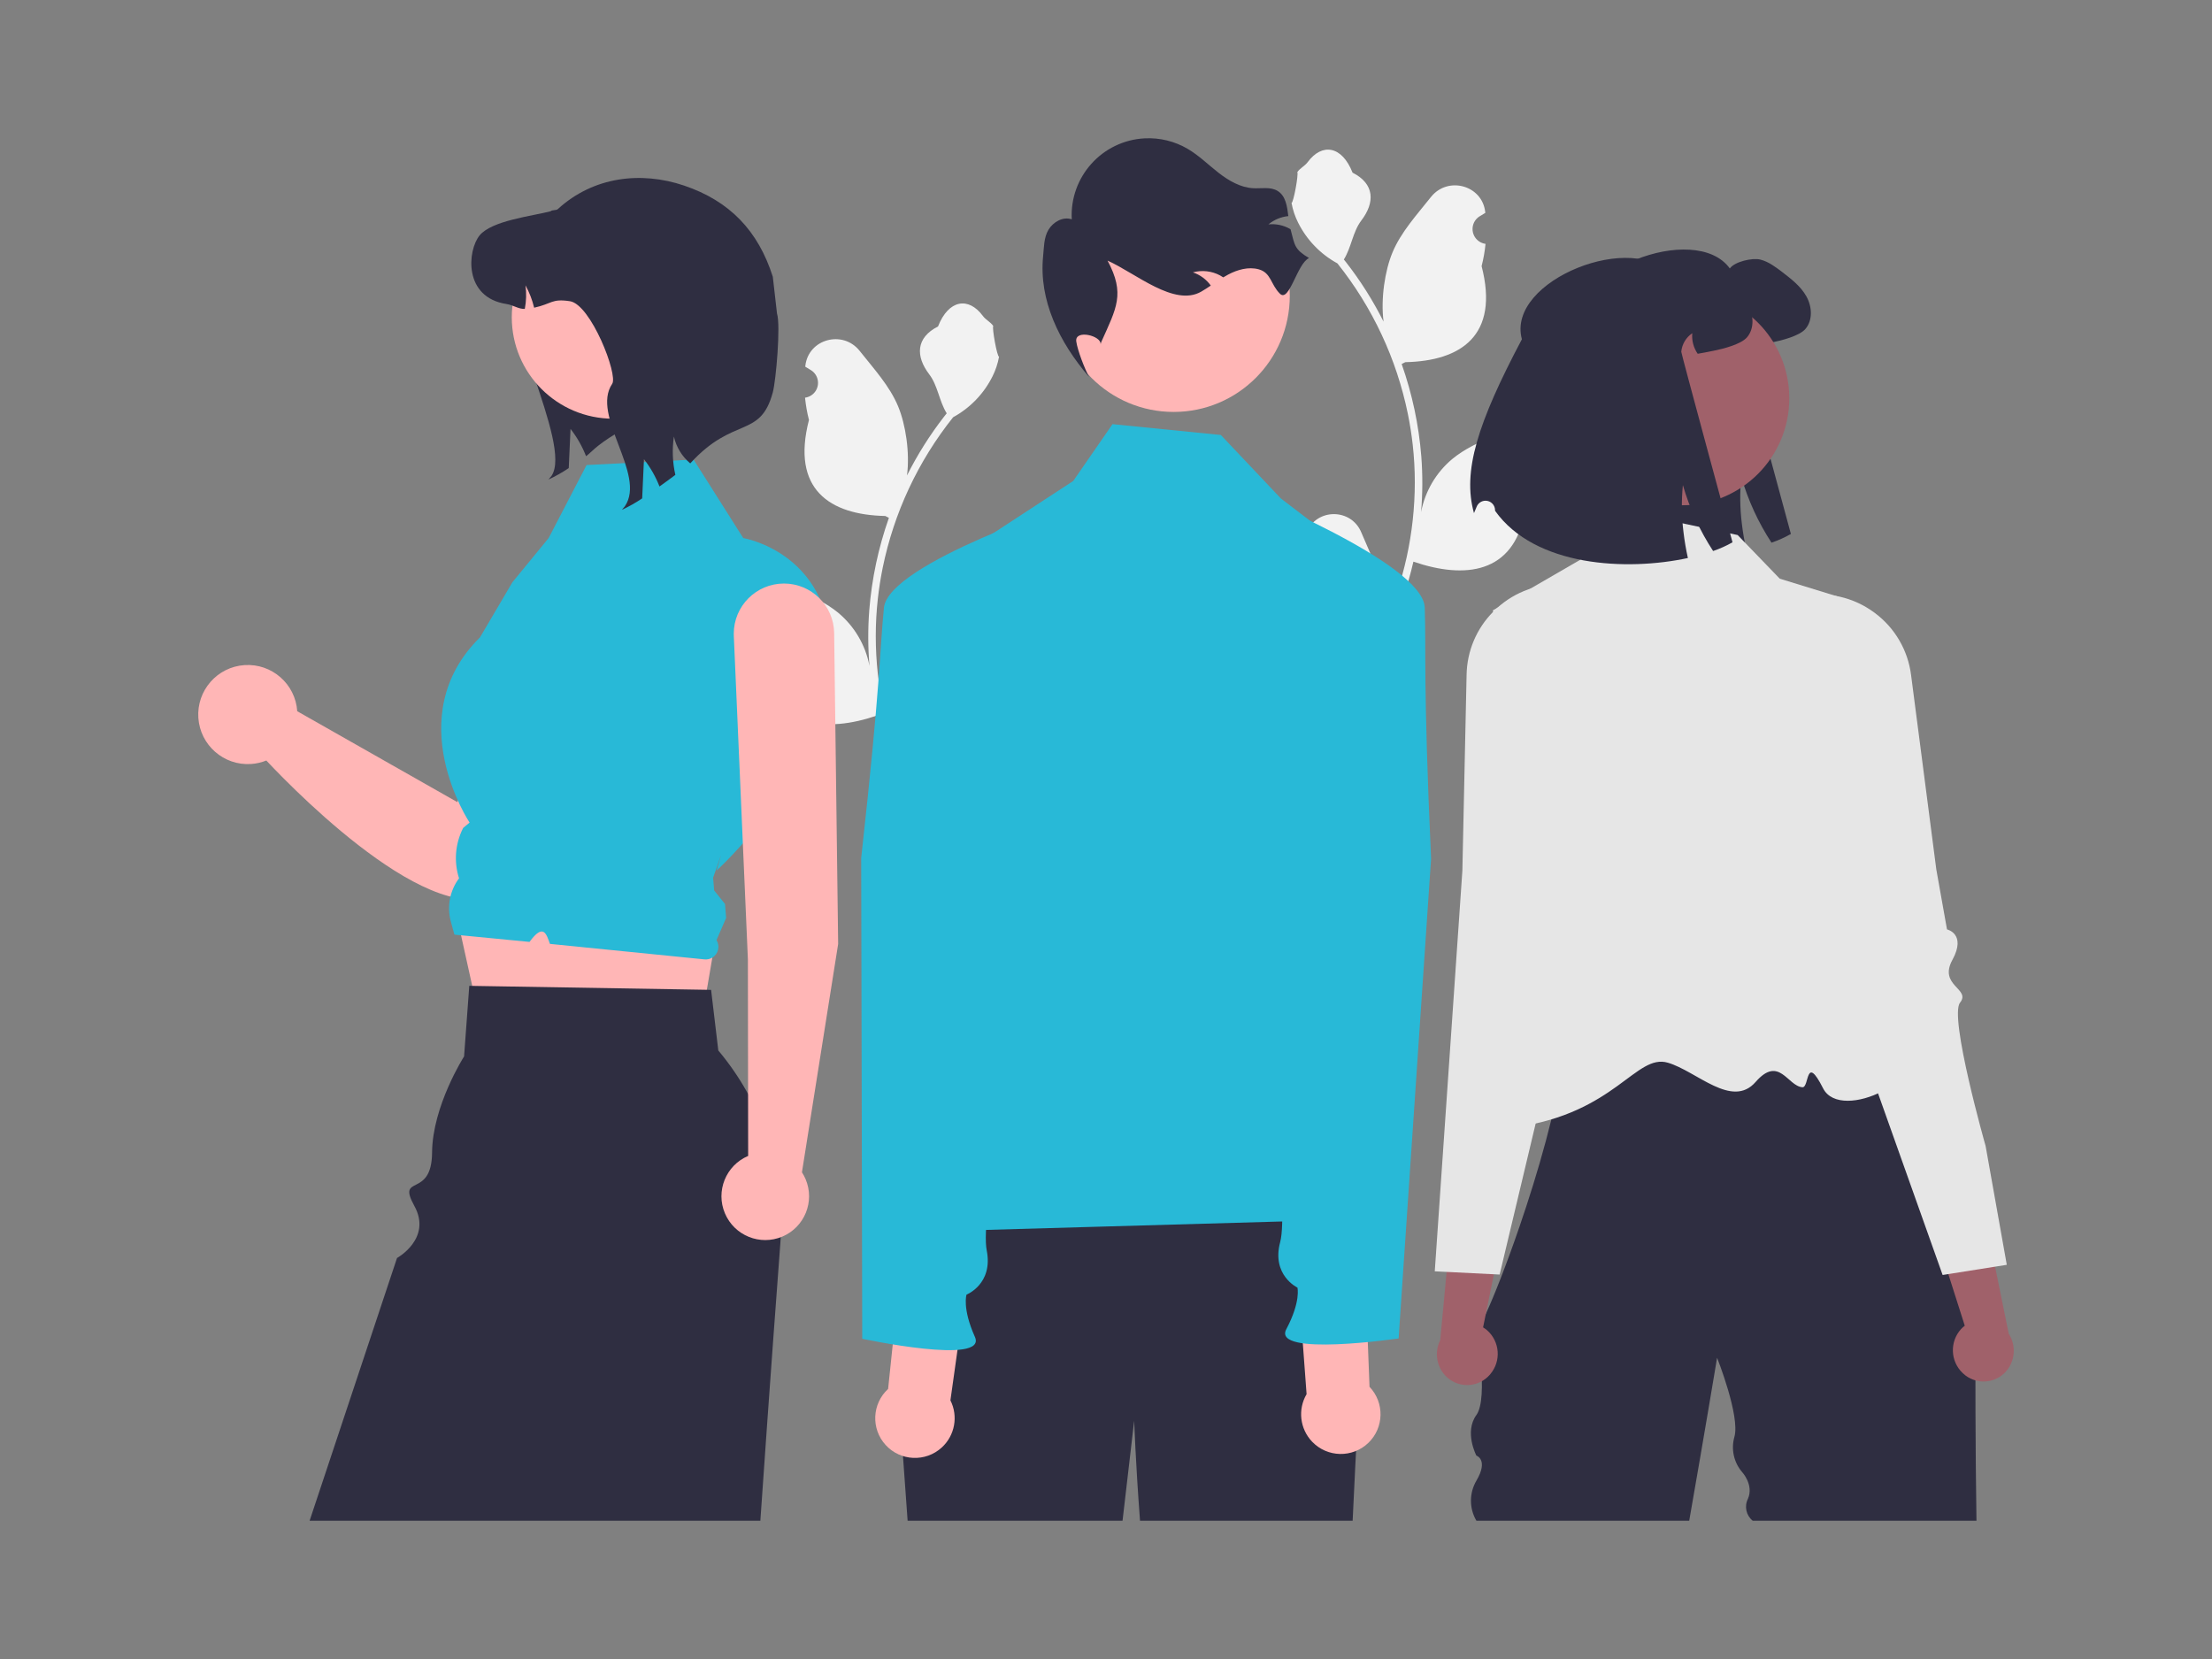 <?xml version="1.0" encoding="UTF-8"?>
<svg xmlns="http://www.w3.org/2000/svg" id="Ebene_1" viewBox="0 0 400 300">
  <rect x="0" y="0" width="400" height="300" fill="#808080" stroke="none"/>
  <defs>
    <style>.cls-1{fill:#f2f2f2;}.cls-2{fill:#e6e6e6;}.cls-3{fill:#ffb6b6;}.cls-4{fill:#a0616a;}.cls-5{fill:#28b9d7;}.cls-6{fill:#2f2e41;}</style>
  </defs>
  <path class="cls-1" d="m234.923,100.369c1.1.051,2.033-.8,2.084-1.901.027-.587-.207-1.157-.638-1.556-.05-.2-.086-.343-.137-.543.018-.043.036-.087.054-.13,1.836-4.378,8.058-4.348,9.879.037,1.616,3.891,3.673,7.789,4.179,11.904.223,1.819.129,3.662-.278,5.449,3.795-8.278,5.765-17.275,5.778-26.381.001-2.285-.126-4.569-.38-6.839-.21-1.862-.501-3.71-.874-5.545-2.034-9.957-6.401-19.291-12.742-27.233-3.069-1.675-5.551-4.25-7.112-7.379-.565-1.125-.965-2.325-1.186-3.564.346.045,1.306-5.228,1.044-5.551.482-.732,1.346-1.096,1.873-1.811,2.621-3.553,6.231-2.933,8.117,1.896,4.027,2.032,4.066,5.403,1.595,8.644-1.572,2.062-1.788,4.853-3.167,7.061.142.182.289.358.431.539,2.594,3.335,4.855,6.917,6.75,10.693-.536-4.188.255-9.234,1.605-12.487,1.536-3.706,4.416-6.827,6.952-10.031,3.046-3.848,9.291-2.169,9.828,2.709.005.047.01.095.015.142-.377.212-.745.438-1.106.677-1.242.83-1.576,2.51-.746,3.752.421.63,1.088,1.055,1.837,1.171l.055.009c-.134,1.357-.371,2.703-.71,4.024,3.253,12.58-3.77,17.162-13.798,17.368-.221.114-.437.227-.658.335,1.904,5.396,3.099,11.017,3.553,16.721.257,3.365.242,6.746-.045,10.109l.017-.119c.727-3.739,2.721-7.114,5.647-9.553,4.346-3.57,10.486-4.885,15.175-7.755,2.257-1.381,5.149.404,4.755,3.02-.006.042-.013.084-.019.125-.699.285-1.379.613-2.038.982-.377.212-.745.438-1.106.677-1.242.83-1.576,2.51-.746,3.752.421.63,1.088,1.055,1.837,1.171l.055.009c.04.006.074.011.114.017-1.194,2.851-2.87,5.476-4.955,7.759-2.034,10.982-10.77,12.024-20.115,8.826h-.006c-1.025,4.456-2.511,8.793-4.433,12.941h-15.836c-.057-.176-.108-.358-.159-.534,1.466.092,2.937.004,4.382-.261-1.175-1.442-2.35-2.895-3.525-4.336-.026-.027-.051-.055-.074-.085-.596-.738-1.198-1.47-1.794-2.208l-0-.001c-.032-2.262.228-4.518.772-6.714l.001-0Z"></path>
  <path class="cls-6" d="m285.766,59.842c-2.945-10.735,20.804-19.941,27.04-11.296.867-1.229,4.072-1.976,5.542-1.599s2.707,1.32,3.913,2.232c1.659,1.274,3.378,2.594,4.396,4.426,1.026,1.825,1.184,4.313-.196,5.897-1.093,1.259-4.321,2.074-5.965,2.405-1.146.234-2.111.422-2.941.558-.753-1.085-1.101-2.402-.98-3.717-1.13.762-1.861,1.991-1.991,3.348-.023.279,9.267,34.46,9.267,34.46-1.116.635-2.29,1.163-3.506,1.576-2.406-3.677-4.248-7.692-5.467-11.914-.28,2.823-.245,5.668.106,8.483.186,1.579.453,3.147.799,4.698-11.039,2.383-27.644,1.599-34.867-8.536-.001-.042-.003-.084-.004-.126-.013-.952-.796-1.714-1.749-1.7-.702.01-1.328.444-1.583,1.099-.175.447-.337.834-.48,1.142-2.104-7.526.618-16.235,8.664-31.436Z"></path>
  <path class="cls-6" d="m266.98,239.821v.352c-.014-.117-.014-.235,0-.352Z"></path>
  <path class="cls-6" d="m277.791,179.067c.281-.076.567-.132.855-.166-.332.054-.617.109-.855.166Z"></path>
  <path class="cls-6" d="m277.541,179.131c.076-.021.16-.043.25-.064-.084.022-.164.038-.25.064Z"></path>
  <path class="cls-6" d="m357.412,274.998h-40.465c-1.19-.95-1.551-2.603-.866-3.963,1.105-2.535-1.061-4.852-1.061-4.852-1.493-1.75-2.014-4.13-1.387-6.343,1.072-3.744-3.129-14.313-3.129-14.313,0,0-2.265,13.647-5.04,29.471h-38.484c-1.313-2.236-1.313-5.007,0-7.244,2.243-3.803,0-4.532,0-4.532,0,0-2.243-4.255,0-7.345,2.243-3.09,0-15.706,0-15.706.085.558.723-.456,1.707-2.583,1.498-3.235,3.786-9.053,6.098-15.807,1.653-4.821,3.32-10.125,4.712-15.31h.003c.365-1.362.711-2.712,1.038-4.05.639-2.623,1.187-5.172,1.602-7.566.903-5.155,1.2-9.584.507-12.464-.575-2.397-1.832-3.719-4.003-3.492,1.163-.193,2.867-.375,4.966-.548.379-.03.771-.061,1.176-.095,15.659-1.183,49.254-1.863,49.254-1.863l10.29,18.427,13.032,23.342s-.355,31.314.047,56.833Z"></path>
  <path class="cls-2" d="m314.222,96.751l-23.708-5.029-4.707,9.475-15.852,9.177s10.218,41.779,10.16,47.655c-.148,14.918-24.018,48.36-5.988,45.788s21.692-13.349,27.48-11.645c5.22,1.537,11.594,8.373,15.861,3.484s5.77.757,8.468.952c1.282.093.51-6.174,3.736.195,3.226,6.369,20.335-2.204,14.536-8.003-9.657-9.657-11.62-80.847-11.62-80.847l-10.75-3.308-7.617-7.894Z"></path>
  <path class="cls-4" d="m269.507,248.475c1.981-2.362,1.721-5.872-.586-7.916-.229-.196-.473-.373-.731-.529l3.964-19.454-9.164-5.484-2.549,27.237c-1.16,2.302-.622,5.096,1.308,6.804,2.266,1.966,5.696,1.723,7.662-.543h0c.033-.037.065-.075.096-.114Z"></path>
  <path class="cls-2" d="m297.959,145.931c-.058-.625-.855-.909-1.961-1.302-1.11-.342-2.166-.842-3.134-1.484-2.447-1.768-1.484-3.617-.152-6.173.26-.497.531-1.014.784-1.552.754-1.592-.446-8.161-3.573-19.526-.964-3.499-.96-5.97-1.626-7.609-.663-1.639-1.991-2.447-5.612-2.616-4.376-.221-8.661,1.302-11.916,4.236-.088.078-.179.162-.267.243-.166.155-.328.314-.487.477-3.01,3.028-4.732,7.103-4.807,11.372l-.017.727-.747,34.724-2.099,30.472-2.894,41.976,2.143.105,8.553.426,1.038.051,2.461-10.324,2.961-12.423,1.089-4.564,3.377-14.158,1.575-6.616.964-4.04.392-1.65,1.913-8.018c.044-.169,4.445-17.535,9.52-20.439,1.893-1.082,2.576-1.71,2.522-2.316Z"></path>
  <path class="cls-4" d="m354.891,248.268c-2.223-2.135-2.341-5.653-.268-7.933.206-.22.43-.422.67-.605l-6.03-18.916,8.522-6.437,5.459,26.805c1.4,2.164,1.166,5-.57,6.905-2.041,2.198-5.478,2.325-7.676.283h0c-.036-.034-.072-.068-.108-.103Z"></path>
  <path class="cls-2" d="m359.059,207.223s-6.646-23.384-4.619-25.915-3.959-3.026-1.38-7.74-.981-5.503-.981-5.503l-1.932-10.84-3.454-26.625-.105-.792-1.005-7.746c-.567-4.47-2.928-8.518-6.541-11.211-.091-.07-.185-.137-.278-.204-.425-.306-.86-.59-1.304-.851-3.316-1.956-7.209-2.696-11.011-2.091-7.164,1.116-4.934,3.787-6.096,10.944-1.888,11.637-2.378,18.294-1.457,19.799.31.506.636.991.947,1.456,1.599,2.401,2.756,4.133.511,6.158-.894.74-1.89,1.349-2.956,1.808-1.055.511-1.819.877-1.809,1.505.012.608.758,1.158,2.755,2.029,2.42,1.059,5.019,5.063,7.148,9.153,1.689,3.297,3.196,6.684,4.513,10.147l18.298,51.461,2.985,8.393,1.03-.163,8.454-1.34,2.12-.336-3.832-21.495Z"></path>
  <circle class="cls-4" cx="304.219" cy="72.025" r="19.342"></circle>
  <path class="cls-6" d="m275.209,61.35c-2.945-10.735,20.804-19.941,27.04-11.296.867-1.229,4.072-1.976,5.542-1.599s2.707,1.32,3.913,2.232c1.659,1.274,3.378,2.594,4.396,4.426,1.026,1.825,1.184,4.313-.196,5.897-1.093,1.259-4.321,2.074-5.965,2.405-1.146.234-2.111.422-2.941.558-.753-1.085-1.101-2.402-.98-3.717-1.13.762-1.861,1.991-1.991,3.348-.023.279,9.267,34.46,9.267,34.46-1.116.635-2.29,1.163-3.506,1.576-2.406-3.677-4.248-7.692-5.467-11.914-.28,2.823-.245,5.668.106,8.483.186,1.579.453,3.147.799,4.698-11.039,2.383-27.644,1.599-34.867-8.536-.001-.042-.003-.084-.004-.126-.013-.952-.796-1.714-1.749-1.7-.702.01-1.328.444-1.583,1.099-.175.447-.337.834-.48,1.142-2.104-7.526.618-16.235,8.664-31.436Z"></path>
  <path class="cls-1" d="m179.285,128.185c-1.1.051-2.033-.8-2.084-1.901-.027-.587.207-1.157.638-1.556.05-.2.086-.343.137-.543-.018-.043-.036-.087-.054-.13-1.836-4.378-8.058-4.348-9.879.037-1.616,3.891-3.673,7.789-4.179,11.904-.223,1.819-.129,3.662.278,5.449-3.795-8.278-5.765-17.275-5.778-26.381-.001-2.285.126-4.569.38-6.839.21-1.862.501-3.71.874-5.545,2.034-9.957,6.401-19.291,12.742-27.233,3.069-1.675,5.551-4.25,7.112-7.379.565-1.125.965-2.325,1.186-3.564-.346.045-1.306-5.228-1.044-5.551-.482-.732-1.346-1.096-1.873-1.811-2.621-3.553-6.231-2.933-8.117,1.896-4.027,2.032-4.066,5.403-1.595,8.644,1.572,2.062,1.788,4.853,3.167,7.061-.142.182-.289.358-.431.539-2.594,3.335-4.855,6.917-6.75,10.693.536-4.188-.255-9.234-1.605-12.487-1.536-3.706-4.416-6.827-6.952-10.031-3.046-3.848-9.291-2.169-9.828,2.709-.005.047-.01.095-.015.142.377.212.745.438,1.106.677,1.242.83,1.576,2.51.746,3.752-.421.63-1.088,1.055-1.837,1.171l-.055.009c.134,1.357.371,2.703.71,4.024-3.253,12.58,3.77,17.162,13.798,17.368.221.114.437.227.658.335-1.904,5.396-3.099,11.017-3.553,16.721-.257,3.365-.242,6.746.045,10.109l-.017-.119c-.727-3.739-2.721-7.114-5.647-9.553-4.346-3.57-10.486-4.885-15.175-7.755-2.257-1.381-5.149.404-4.755,3.02.006.042.013.084.019.125.699.285,1.379.613,2.038.982.377.212.745.438,1.106.677,1.242.83,1.576,2.51.746,3.752-.421.63-1.088,1.055-1.837,1.171l-.055.009c-.04.006-.074.011-.114.017,1.194,2.851,2.87,5.476,4.955,7.759,2.034,10.982,10.77,12.024,20.115,8.826h.006c1.025,4.456,2.511,8.793,4.433,12.941h15.835c.057-.176.108-.358.159-.534-1.466.092-2.937.004-4.382-.261,1.175-1.442,2.35-2.895,3.525-4.336.026-.027.051-.055.074-.085.596-.738,1.198-1.47,1.794-2.208l0-.001c.032-2.262-.228-4.518-.772-6.714l-.001-0Z"></path>
  <path class="cls-6" d="m105.395,48.547c-.359.838-11.441.748-11.949,1.494-3.913,5.758,10.193,30.256,6.28,36.022l-.545.65c1.277-.588,2.503-1.28,3.667-2.069.105-2.36.209-4.727.321-7.087,1.172,1.5,2.118,3.163,2.808,4.936.911-.642,1.659-1.833,5.564-4.175,1.581-1.737,3.404-3.237,5.412-4.455l-11.557-25.316Z"></path>
  <path class="cls-3" d="m113.443,95.736c-4.247-2.767-9.933-1.567-12.7,2.681-.55.844-.957,1.772-1.205,2.748l-16.841,43.88-28.947-16.434c-.332-4.938-4.605-8.672-9.543-8.34-4.938.332-8.672,4.605-8.34,9.543.332,4.938,4.605,8.672,9.543,8.34.944-.064,1.871-.276,2.749-.63,6.096,6.506,32.524,33.182,43.466,22.759,9.197-8.761,22.468-42.715,25.663-54.439,1.05-3.847-.504-7.931-3.845-10.108Z"></path>
  <polygon class="cls-3" points="81.82 162.123 87.135 186.143 125.996 189.658 129.567 168.743 81.82 162.123"></polygon>
  <path class="cls-6" d="m141.181,223.72c-.018.344-.039.685-.064,1.03-.373,4.977-.799,10.717-1.26,17.008-.728,9.982-1.541,21.349-2.361,33.242H55.986l15.808-47.515s6.383-3.514,3.133-9.418c-3.25-5.904,3.144-1.199,3.204-9.63s5.789-17.401,5.789-17.401l.941-12.766.536.011,42.418.706.774.014,1.303,10.959c7.91,9.413,11.946,21.482,11.289,33.76Z"></path>
  <path class="cls-5" d="m106.075,84.095l19.343-.996,8.984,14.196s16.904,2.826,15.732,22.745-20.567,37.398-20.567,37.398l.829-2.842-1.44,4.114.185,2.31,1.964,2.447.202,2.53-1.74,4.003h0c.669,1.072.342,2.483-.73,3.152-.429.268-.935.386-1.439.335l-27.949-2.801c-.636-1.75-1.147-3.845-3.697-.358l-2.633-.255-10.945-1.06-.644-2.347c-.742-2.702-.196-5.595,1.479-7.841h0c-.951-2.977-.702-6.207.694-9.003l.052-.105,1.162-.969s-12.716-19.103,1.881-33.492l5.859-9.96,6.555-7.998,6.862-13.204Z"></path>
  <circle class="cls-3" cx="110.889" cy="57.373" r="18.342"></circle>
  <path class="cls-6" d="m124.82,83.796c-1.494-1.248-2.533-2.954-2.957-4.854-.339,2.307-.251,4.656.261,6.93-.993.747-1.957,1.456-2.868,2.099-.69-1.774-1.636-3.437-2.808-4.936-.112,2.36-.217,4.727-.321,7.087-1.164.788-2.39,1.48-3.667,2.069l.545-.65c3.913-5.765-6.213-16.378-2.3-22.135,1.098-1.613-3.861-14.361-7.64-14.936-3.361-.508-3.219.463-6.475,1.173-.338-1.41-.863-2.769-1.561-4.04.186,1.417.143,2.854-.127,4.257-1.157.045-2.068-.693-3.301-.881-7.864-1.202-7.065-9.709-4.877-12.405,2.196-2.688,9.485-3.495,12.845-4.369.306-.299,1.001-.112,1.307-.396,6.441-5.894,15.054-6.87,22.806-4.258,8.266,2.786,13.42,8.178,16.066,16.491l.759,6.652c.681,2.139-.176,12.091-.759,14.258-2.267,8.425-7.094,4.22-14.929,12.845Z"></path>
  <path class="cls-3" d="m151.565,170.697l-.722-56.24c-.078-4.957-4.119-8.935-9.077-8.935h0c-5.014,0-9.078,4.064-9.078,9.078,0,.161.004.321.013.481l2.541,58.397.048,35.549c-4.028,1.708-5.909,6.358-4.2,10.386,1.708,4.028,6.358,5.909,10.386,4.2,4.028-1.708,5.909-6.358,4.2-10.386-.183-.431-.404-.846-.66-1.238l6.549-41.293Z"></path>
  <path class="cls-6" d="m246.231,243.458s-1.117,20.086-1.63,31.541h-38.449c-.791-10.425-1.058-18.084-1.058-18.084l-2.104,18.084h-38.864l-2.409-33.492,11.643-28.862s63.099-4.376,68.952,1.175c5.849,5.548,3.918,29.637,3.918,29.637Z"></path>
  <circle class="cls-3" cx="212.231" cy="53.49" r="21.002"></circle>
  <path class="cls-6" d="m236.711,46.666c-2.157.984-3.555,8.107-5.25,6.451s-1.582-3.811-3.868-4.423c-1.846-.496-3.833.071-5.516.964-.301.158-.592.329-.876.499-.188-.125-.374-.243-.575-.352-1.506-.806-3.264-1.004-4.912-.552,1.302.436,2.434,1.27,3.236,2.385-.564.378-1.134.756-1.718,1.092-4.878,2.815-11.818-3.306-16.952-5.605,3.216,6.035,1.632,8.534-1.16,14.775l-.096.355c.159-1.564-4.682-2.73-4.401-.528.199,1.563,1.552,5.038,2.31,6.419-5.398-6.242-9.087-13.88-8.308-21.759.169-1.655.118-3.402.972-4.838.855-1.429,2.636-2.432,4.213-1.887-.408-7.679,5.486-14.236,13.166-14.644,2.729-.145,5.441.516,7.797,1.901,2.016,1.183,3.698,2.855,5.546,4.298,1.847,1.443,3.977,2.7,6.319,2.82,1.486.072,3.103-.291,4.38.478,1.479.893,1.732,2.763,1.954,4.562-1.319.13-2.57.65-3.591,1.495,1.365-.139,2.739.155,3.926.842.022.01.044.022.064.037.782,2.974.702,3.633,3.342,5.213Z"></path>
  <path class="cls-5" d="m164.221,222.806c17.885-20.934,11.844-47.561,4.745-74.439l1.351-39.708c.135-3.953,2.185-7.593,5.496-9.756l18.258-11.928,7.106-10.275,19.589,1.959,10.863,11.488,12.024,9.179c6.164,4.706,9.037,12.561,7.362,20.133l-11.506,52.035s4.812,26.976,1.876,29.955-10.503.002-4.503,3.346c7.201,4.013,13.748,3.273,10.104,6.917s.968,8.71.968,8.71l-83.733,2.384Z"></path>
  <path class="cls-3" d="m171.867,253.231l2.982-21.242-11.897-3.396-2.353,22.571c-2.923,2.68-3.12,7.223-.44,10.146,2.68,2.923,7.223,3.12,10.146.44,2.367-2.17,3.005-5.648,1.563-8.517h0Z"></path>
  <path class="cls-5" d="m194.517,90.805s-33.864,11.022-34.672,19.086c-.807,8.064-.54,13.001-4.114,45.272l.188,86.927s22.704,4.861,20.375-.336-1.516-7.643-1.516-7.643c0,0,4.868-1.921,3.649-8.023-1.218-6.102,4.892-36.344,4.892-36.344l3.857-54.236,7.339-44.703Z"></path>
  <path class="cls-3" d="m236.272,252.106l-1.587-21.392,12.094-2.611.873,22.676c2.742,2.865,2.641,7.411-.224,10.152-2.865,2.742-7.411,2.641-10.152-.224-2.22-2.32-2.63-5.833-1.003-8.601Z"></path>
  <path class="cls-5" d="m224.288,88.547s33.071,13.212,33.35,21.312c.279,8.1-.311,13.009,1.146,45.444l-5.87,86.729s-22.973,3.366-20.31-1.667,2.012-7.527,2.012-7.527c0,0-4.732-2.235-3.117-8.245s-2.506-36.586-2.506-36.586l-.303-54.373-4.402-45.087Z"></path>
</svg>
